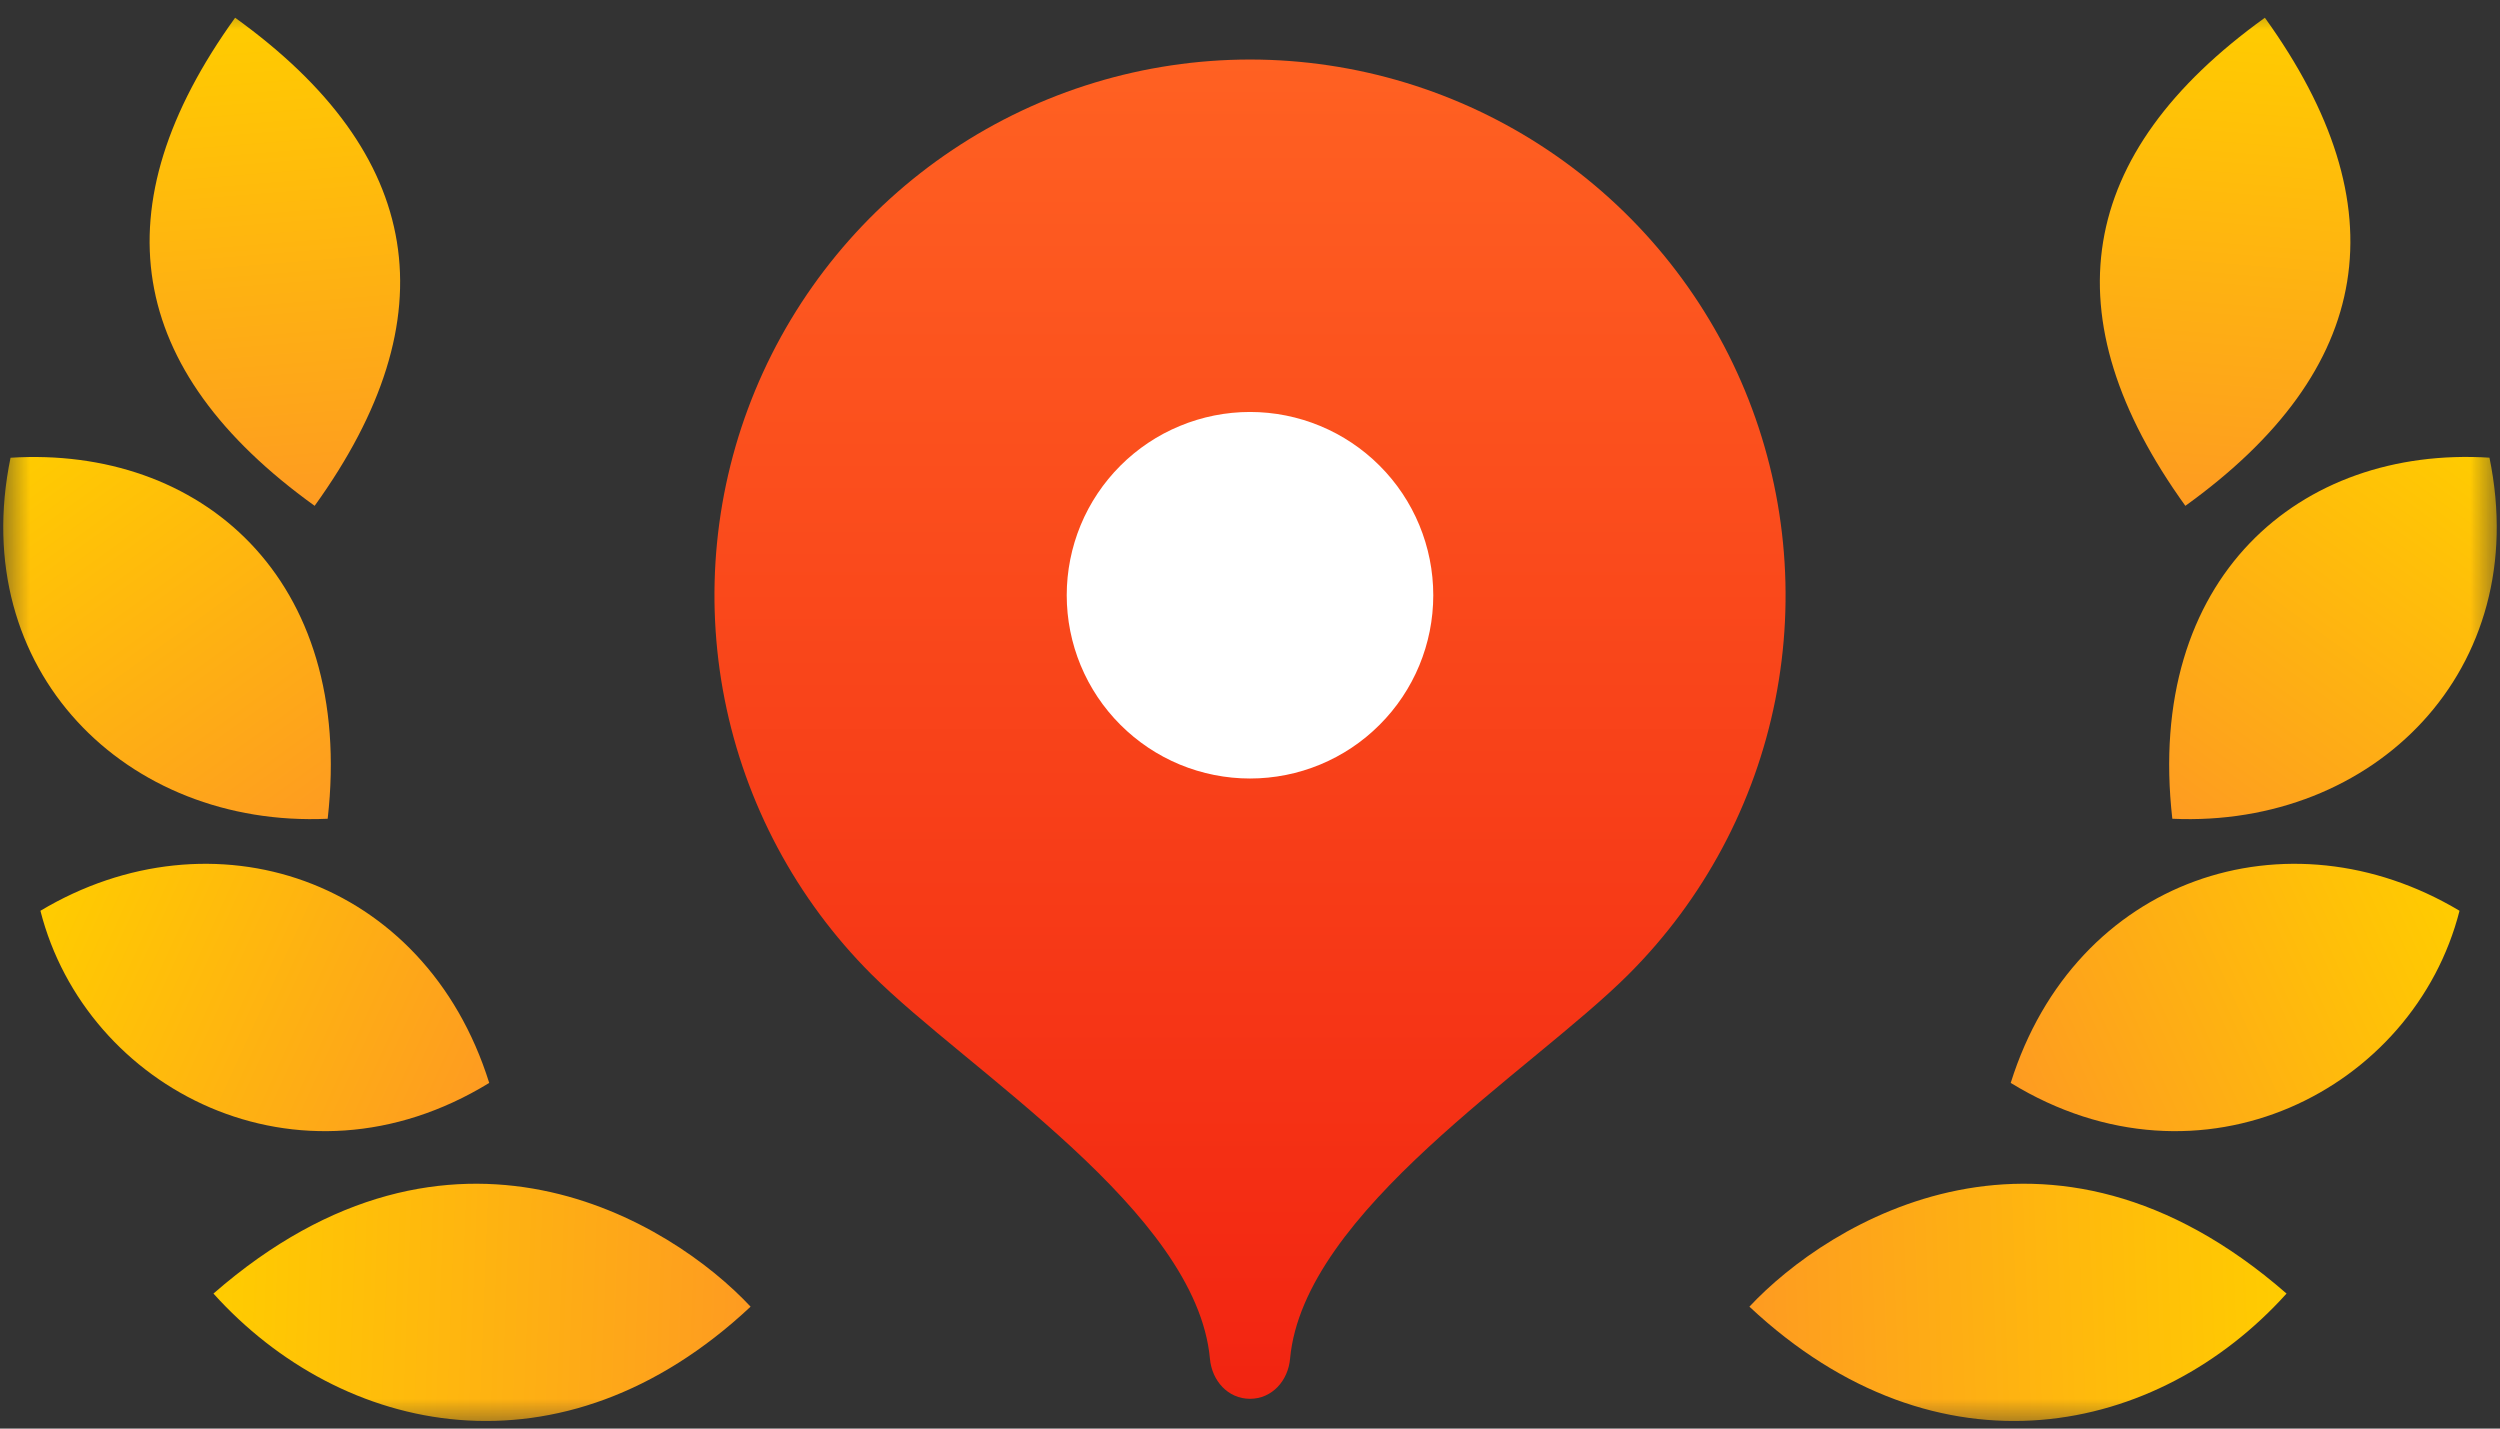 <svg width="42" height="24" viewBox="0 0 42 24" fill="none" xmlns="http://www.w3.org/2000/svg">
<rect x="0" y="0" width="42" height="24" fill="#333333" stroke="none"/>
<g clip-path="url(#clip0_5974_548)">
<mask id="mask0_5974_548" style="mask-type:luminance" maskUnits="userSpaceOnUse" x="0" y="0" width="42" height="24">
<path d="M0 0H42V24H0V0Z" fill="white"/>
</mask>
<g mask="url(#mask0_5974_548)">
<path d="M29.39 21.952C30.718 20.53 34.404 18.232 38.414 21.732C36.262 24.121 32.566 24.929 29.39 21.952Z" fill="url(#paint0_linear_5974_548)"/>
<path d="M33.78 18.193C34.864 14.736 38.44 13.578 41.32 15.301C40.557 18.299 36.987 20.158 33.78 18.193Z" fill="url(#paint1_linear_5974_548)"/>
<path d="M36.495 13.755C36.035 9.701 38.643 7.49 41.823 7.689C42.558 11.258 39.881 13.909 36.495 13.755Z" fill="url(#paint2_linear_5974_548)"/>
<path d="M36.714 8.498C34.426 5.32 34.871 2.586 38.05 0.298C40.338 3.476 39.893 6.21 36.714 8.498Z" fill="url(#paint3_linear_5974_548)"/>
<path d="M12.61 21.952C11.282 20.53 7.596 18.232 3.586 21.732C5.738 24.121 9.434 24.929 12.61 21.952Z" fill="url(#paint4_linear_5974_548)"/>
<path d="M8.219 18.193C7.136 14.736 3.559 13.578 0.679 15.301C1.442 18.299 5.013 20.158 8.219 18.193Z" fill="url(#paint5_linear_5974_548)"/>
<path d="M5.505 13.755C5.965 9.701 3.357 7.49 0.177 7.69C-0.558 11.259 2.119 13.909 5.505 13.755Z" fill="url(#paint6_linear_5974_548)"/>
<path d="M5.286 8.498C7.574 5.32 7.129 2.586 3.95 0.298C1.662 3.476 2.107 6.21 5.286 8.498Z" fill="url(#paint7_linear_5974_548)"/>
<path d="M21 1C19.221 1.001 17.481 1.529 16.002 2.518C14.523 3.507 13.37 4.912 12.688 6.556C12.007 8.2 11.829 10.008 12.175 11.754C12.521 13.499 13.377 15.103 14.634 16.362C16.264 17.992 20.1 20.35 20.327 22.827C20.36 23.197 20.63 23.5 21 23.5C21.37 23.5 21.64 23.197 21.673 22.827C21.9 20.35 25.733 17.996 27.362 16.367C28.621 15.108 29.478 13.505 29.825 11.759C30.172 10.013 29.994 8.203 29.314 6.559C28.633 4.914 27.479 3.508 26 2.519C24.52 1.529 22.78 1.001 21 1Z" fill="url(#paint8_linear_5974_548)"/>
<path d="M21 13.079C20.596 13.079 20.195 12.999 19.822 12.845C19.448 12.69 19.109 12.463 18.823 12.177C18.537 11.891 18.31 11.552 18.155 11.178C18.001 10.805 17.921 10.405 17.921 10C17.921 9.596 18.001 9.195 18.155 8.822C18.31 8.448 18.537 8.109 18.823 7.823C19.109 7.537 19.448 7.31 19.822 7.156C20.195 7.001 20.596 6.921 21 6.921C21.817 6.921 22.6 7.246 23.177 7.823C23.755 8.4 24.079 9.184 24.079 10C24.079 10.817 23.755 11.6 23.177 12.177C22.6 12.755 21.817 13.079 21 13.079Z" fill="white"/>
</g>
</g>
<defs>
<linearGradient id="paint0_linear_5974_548" x1="38.386" y1="22.046" x2="29.381" y2="22.388" gradientUnits="userSpaceOnUse">
<stop stop-color="#FFCC00"/>
<stop offset="1" stop-color="#FE9B21"/>
</linearGradient>
<linearGradient id="paint1_linear_5974_548" x1="41.312" y1="15.31" x2="33.951" y2="18.668" gradientUnits="userSpaceOnUse">
<stop stop-color="#FFCC00"/>
<stop offset="1" stop-color="#FE9B21"/>
</linearGradient>
<linearGradient id="paint2_linear_5974_548" x1="41.712" y1="7.609" x2="36.973" y2="14.165" gradientUnits="userSpaceOnUse">
<stop stop-color="#FFCC00"/>
<stop offset="1" stop-color="#FE9B21"/>
</linearGradient>
<linearGradient id="paint3_linear_5974_548" x1="37.979" y1="0.297" x2="37.305" y2="8.595" gradientUnits="userSpaceOnUse">
<stop stop-color="#FFCC00"/>
<stop offset="1" stop-color="#FE9B21"/>
</linearGradient>
<linearGradient id="paint4_linear_5974_548" x1="3.614" y1="22.046" x2="12.619" y2="22.388" gradientUnits="userSpaceOnUse">
<stop stop-color="#FFCC00"/>
<stop offset="1" stop-color="#FE9B21"/>
</linearGradient>
<linearGradient id="paint5_linear_5974_548" x1="0.688" y1="15.31" x2="8.049" y2="18.668" gradientUnits="userSpaceOnUse">
<stop stop-color="#FFCC00"/>
<stop offset="1" stop-color="#FE9B21"/>
</linearGradient>
<linearGradient id="paint6_linear_5974_548" x1="0.288" y1="7.609" x2="5.027" y2="14.165" gradientUnits="userSpaceOnUse">
<stop stop-color="#FFCC00"/>
<stop offset="1" stop-color="#FE9B21"/>
</linearGradient>
<linearGradient id="paint7_linear_5974_548" x1="4.021" y1="0.297" x2="4.695" y2="8.595" gradientUnits="userSpaceOnUse">
<stop stop-color="#FFCC00"/>
<stop offset="1" stop-color="#FE9B21"/>
</linearGradient>
<linearGradient id="paint8_linear_5974_548" x1="21" y1="1" x2="21" y2="23.5" gradientUnits="userSpaceOnUse">
<stop stop-color="#FF6122"/>
<stop offset="1" stop-color="#F22411"/>
</linearGradient>
<clipPath id="clip0_5974_548">
<rect width="42" height="24" fill="white"/>
</clipPath>
</defs>
</svg>
